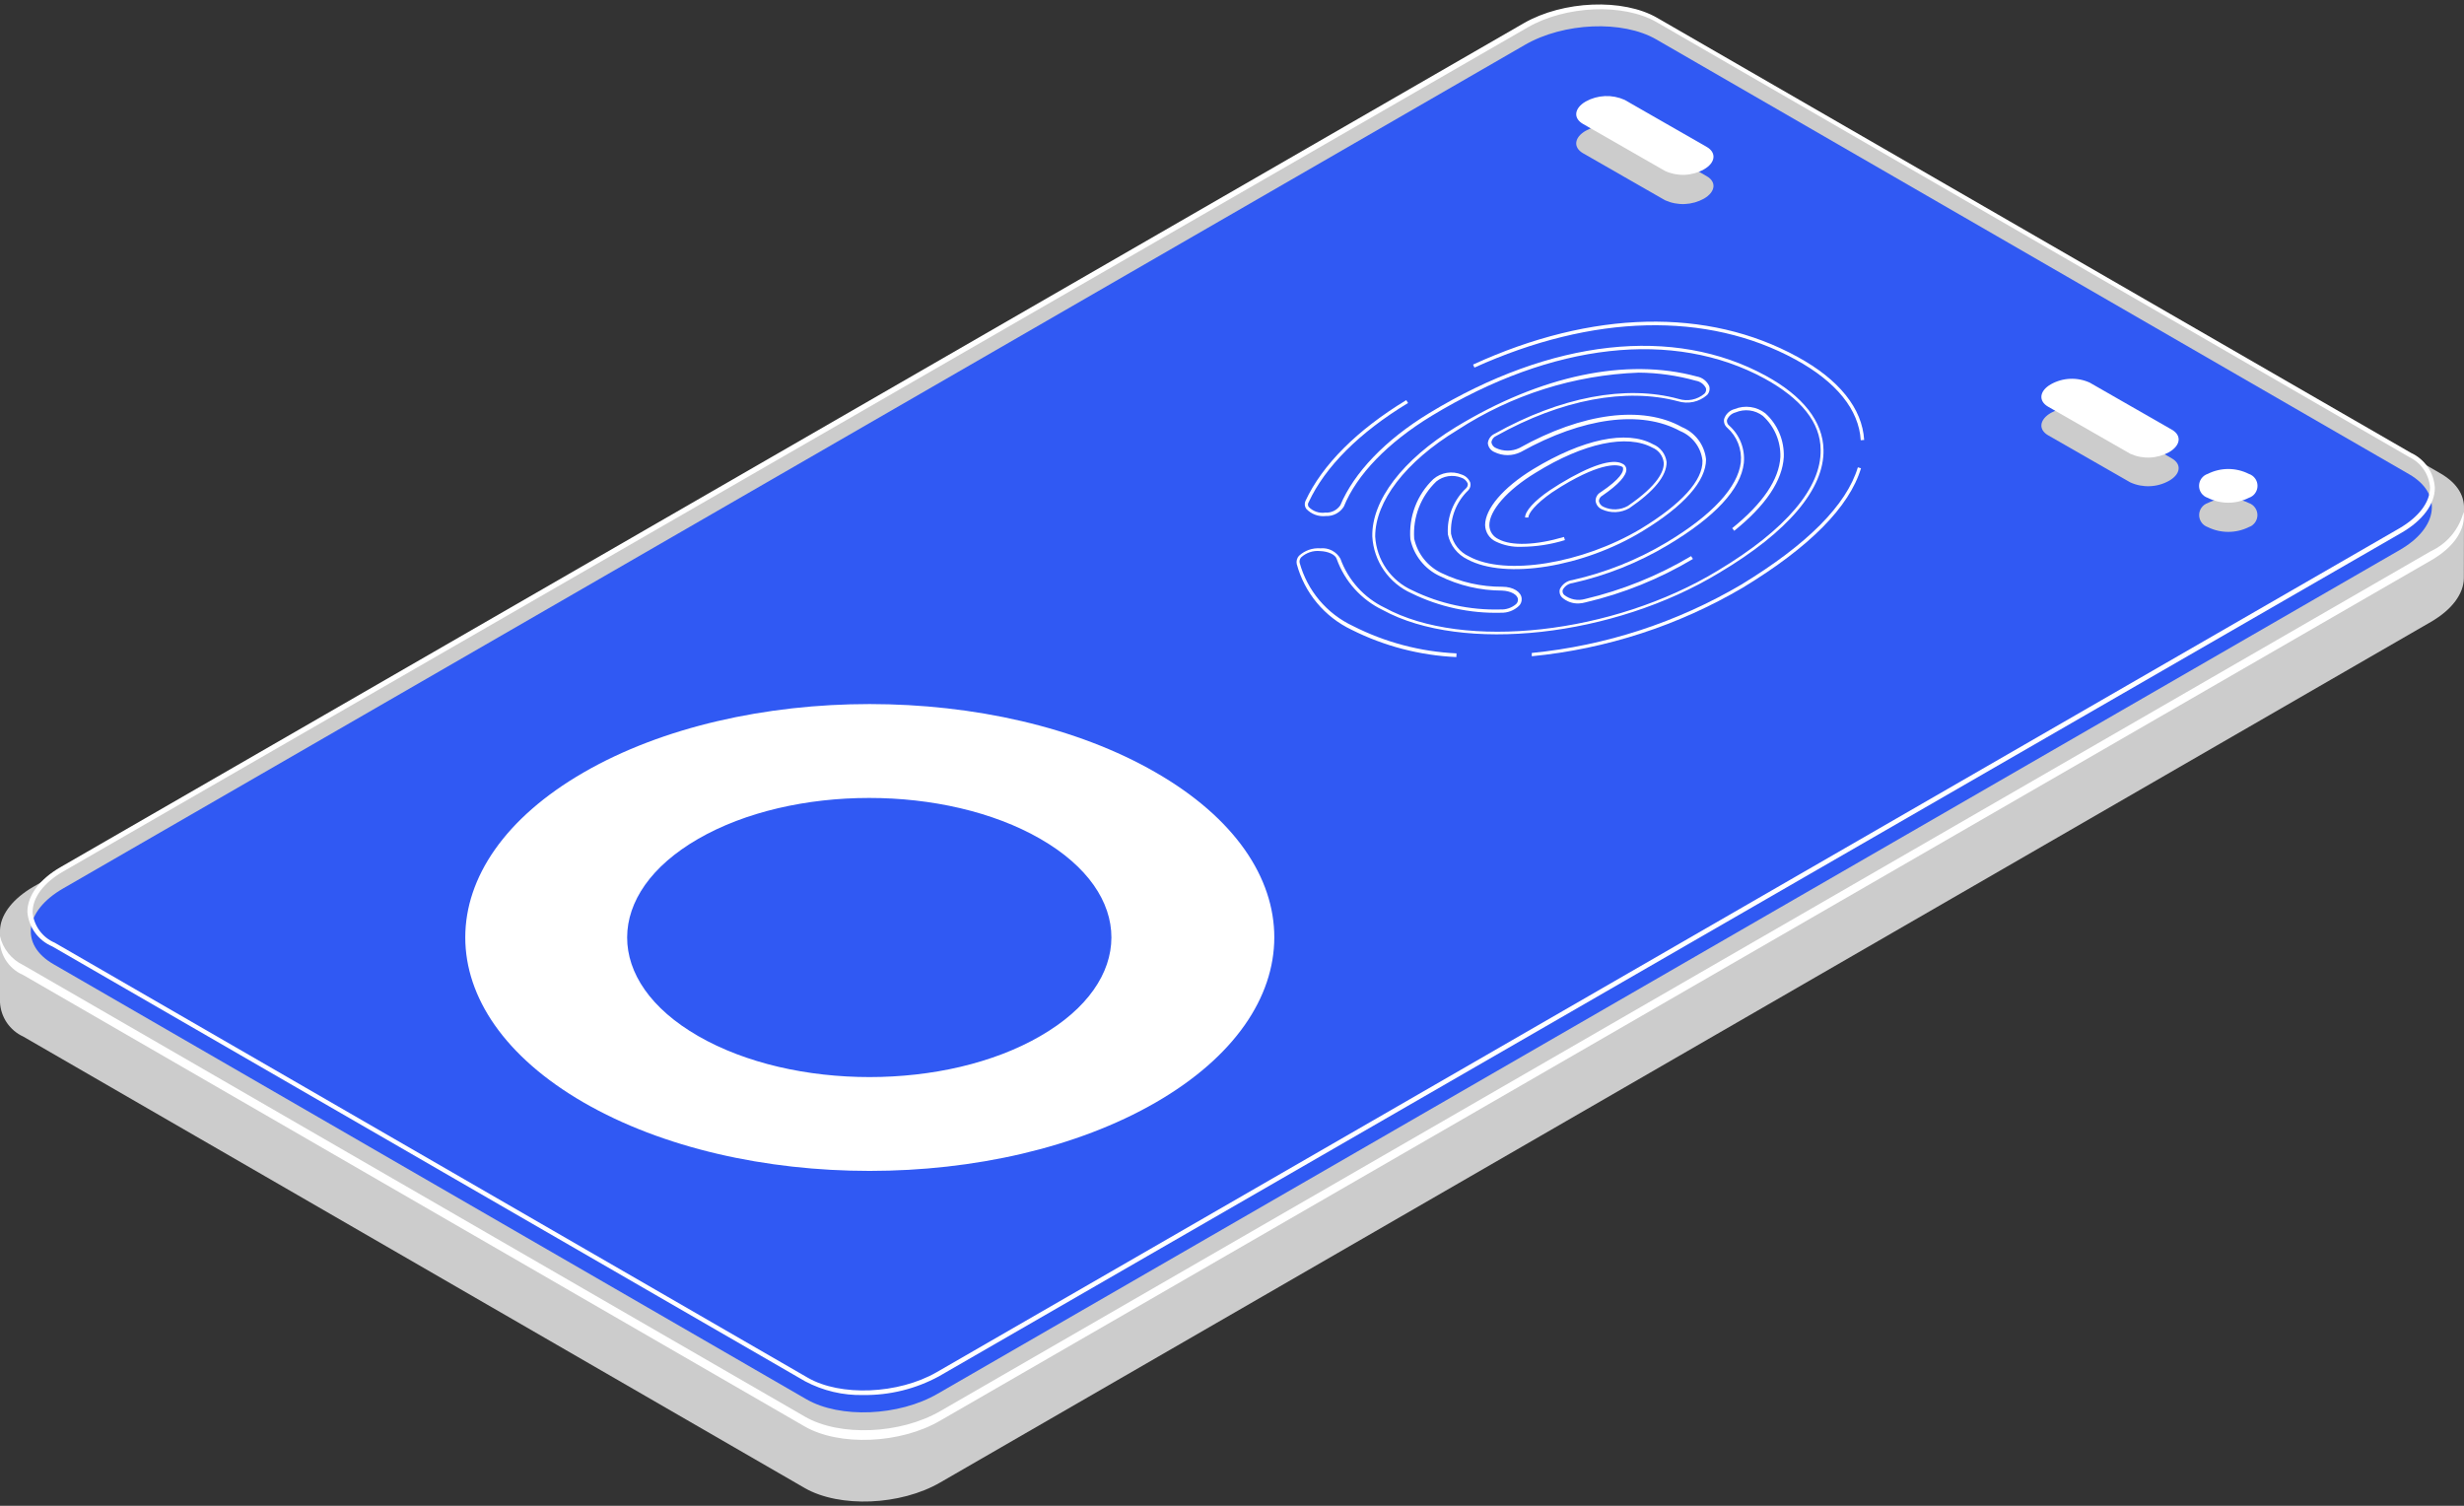 <?xml version="1.0" encoding="UTF-8"?>
<svg xmlns="http://www.w3.org/2000/svg" width="180" height="110" viewBox="0 0 180 110" fill="none">
  <rect x="0" y="0" width="180" height="110" fill="#333333" stroke="none"/>
  <g clip-path="url(#clip0_2007_2015)">
    <path d="M180 37.117L171.8 38.526L121.2 9.333C118.66 7.864 114.2 8.044 111.3 9.743L14.5 65.6L0 68.088V73.225C0.028 73.757 0.202 74.271 0.501 74.712C0.801 75.152 1.215 75.502 1.7 75.724L58.79 108.705C61.33 110.164 65.79 109.984 68.69 108.295L177.58 45.432C179.15 44.522 179.97 43.363 179.99 42.254L180 37.117Z" fill="#CCCCCC"></path>
    <path d="M58.8 103.488L1.71 70.507C-0.82 69.038 -0.51 66.509 2.42 64.79L111.3 2.017C114.23 0.328 118.66 0.138 121.2 1.607L178.29 34.588C180.82 36.047 180.51 38.586 177.58 40.305L68.7 103.078C65.77 104.777 61.34 104.957 58.8 103.488Z" fill="#CCCCCC"></path>
    <path d="M177.58 40.265L68.7 103.078C65.77 104.777 61.34 104.957 58.8 103.488L1.71 70.507C1.283 70.306 0.908 70.011 0.612 69.644C0.316 69.277 0.106 68.848 0 68.388C-0.054 68.977 0.079 69.567 0.381 70.075C0.682 70.583 1.137 70.983 1.68 71.217L58.77 104.197C61.31 105.666 65.77 105.477 68.67 103.788L177.58 40.944C179.33 39.945 180.14 38.616 179.97 37.397C179.809 38.021 179.511 38.603 179.097 39.099C178.684 39.595 178.166 39.993 177.58 40.265Z" fill="white"></path>
    <path d="M58.91 102.218L3.91 70.437C1.45 69.028 1.76 66.549 4.6 64.91L111.4 3.276C114.24 1.637 118.53 1.458 120.99 2.877L176 34.648C178.45 36.067 178.14 38.546 175.31 40.175L68.49 101.819C65.66 103.458 61.37 103.638 58.91 102.218Z" fill="#3059F3"></path>
    <path d="M63.07 101.909C61.591 101.945 60.128 101.601 58.82 100.909L3.82 69.138C3.315 68.924 2.879 68.577 2.558 68.133C2.237 67.689 2.044 67.165 2 66.619C2 65.43 2.88 64.231 4.43 63.341L111.31 1.697C114.19 0.038 118.57 -0.142 121.07 1.308L176.12 33.079C176.617 33.306 177.043 33.664 177.351 34.115C177.66 34.566 177.839 35.092 177.87 35.638C177.87 36.827 176.98 38.026 175.44 38.916L68.58 100.549C66.889 101.464 64.993 101.932 63.07 101.909ZM59 100.639C61.4 102.029 65.62 101.849 68.41 100.25L175.26 38.606C176.69 37.776 177.52 36.697 177.52 35.608C177.484 35.137 177.324 34.684 177.057 34.295C176.791 33.905 176.426 33.593 176 33.389L121 1.607C118.59 0.228 114.37 0.398 111.59 2.007L4.64 63.651C3.2 64.471 2.38 65.56 2.38 66.649C2.426 67.13 2.6 67.591 2.885 67.981C3.17 68.371 3.555 68.678 4 68.868L59 100.639Z" fill="white"></path>
    <path d="M164.281 38.506C163.814 38.736 163.301 38.855 162.781 38.855C162.26 38.855 161.747 38.736 161.281 38.506C161.097 38.443 160.938 38.325 160.825 38.167C160.712 38.009 160.651 37.82 160.651 37.626C160.651 37.432 160.712 37.243 160.825 37.086C160.938 36.928 161.097 36.809 161.281 36.747C161.747 36.517 162.26 36.397 162.781 36.397C163.301 36.397 163.814 36.517 164.281 36.747C164.464 36.809 164.623 36.928 164.736 37.086C164.849 37.243 164.91 37.432 164.91 37.626C164.91 37.82 164.849 38.009 164.736 38.167C164.623 38.325 164.464 38.443 164.281 38.506Z" fill="#CCCCCC"></path>
    <path d="M152.661 30.051L158.661 33.489C159.391 33.909 159.301 34.638 158.461 35.118C158.03 35.36 157.549 35.497 157.055 35.517C156.562 35.538 156.07 35.443 155.621 35.238L149.621 31.8C148.891 31.38 148.981 30.651 149.821 30.161C150.253 29.923 150.735 29.789 151.228 29.77C151.721 29.751 152.211 29.847 152.661 30.051Z" fill="#CCCCCC"></path>
    <path d="M118.68 9.433L124.68 12.871C125.41 13.29 125.32 14.02 124.48 14.51C124.049 14.749 123.568 14.885 123.074 14.906C122.581 14.927 122.09 14.832 121.64 14.63L115.64 11.192C114.91 10.772 115 10.032 115.84 9.553C116.271 9.311 116.752 9.174 117.246 9.153C117.739 9.132 118.231 9.228 118.68 9.433Z" fill="#CCCCCC"></path>
    <path d="M164.28 36.367C163.815 36.602 163.301 36.724 162.78 36.724C162.259 36.724 161.746 36.602 161.28 36.367C161.096 36.307 160.934 36.19 160.82 36.033C160.706 35.876 160.645 35.687 160.645 35.492C160.645 35.298 160.706 35.109 160.82 34.952C160.934 34.795 161.096 34.678 161.28 34.618C161.746 34.383 162.259 34.261 162.78 34.261C163.301 34.261 163.815 34.383 164.28 34.618C164.465 34.678 164.626 34.795 164.74 34.952C164.855 35.109 164.916 35.298 164.916 35.492C164.916 35.687 164.855 35.876 164.74 36.033C164.626 36.19 164.465 36.307 164.28 36.367Z" fill="white"></path>
    <path d="M152.661 27.952L158.661 31.39C159.391 31.81 159.301 32.539 158.461 33.029C158.029 33.268 157.548 33.404 157.055 33.425C156.562 33.446 156.071 33.351 155.621 33.149L149.621 29.711C148.891 29.291 148.981 28.552 149.821 28.072C150.251 27.83 150.733 27.693 151.226 27.672C151.72 27.651 152.211 27.747 152.661 27.952Z" fill="white"></path>
    <path d="M118.68 7.294L124.68 10.732C125.41 11.152 125.32 11.892 124.48 12.371C124.05 12.613 123.568 12.75 123.075 12.771C122.581 12.792 122.09 12.696 121.64 12.491L115.64 9.053C114.91 8.633 115 7.904 115.84 7.414C116.272 7.175 116.753 7.04 117.246 7.019C117.739 6.999 118.23 7.093 118.68 7.294Z" fill="white"></path>
    <path d="M84.421 56.425C72.88 49.769 54.17 49.769 42.641 56.425C31.11 63.081 31.101 73.875 42.641 80.541C54.181 87.207 72.88 87.197 84.421 80.541C95.96 73.885 96.001 63.081 84.421 56.425ZM76.001 75.684C69.111 79.682 57.941 79.682 51.001 75.684C44.06 71.686 44.111 65.26 51.001 61.282C57.891 57.305 69.061 57.285 76.001 61.282C82.941 65.28 82.9 71.706 76.001 75.684Z" fill="white"></path>
    <path d="M111.9 47.94V47.7C117.306 47.166 122.531 45.46 127.21 42.703C132.02 39.775 134.89 36.897 135.72 34.138L135.95 34.208C135.1 37.026 132.21 39.955 127.34 42.913C122.622 45.694 117.352 47.409 111.9 47.94Z" fill="white"></path>
    <path d="M135.93 32.159C135.8 29.941 134.16 27.902 131.18 26.273C124.7 22.735 116.36 22.935 107.71 26.852L107.61 26.633C116.33 22.635 124.75 22.475 131.3 26.063C134.36 27.732 136.04 29.841 136.18 32.139L135.93 32.159Z" fill="white"></path>
    <path d="M106.39 48C103.725 47.881 101.114 47.2 98.73 46.002C97.757 45.538 96.895 44.869 96.204 44.041C95.514 43.213 95.011 42.245 94.73 41.204C94.708 41.099 94.711 40.99 94.739 40.886C94.767 40.781 94.819 40.685 94.89 40.605C95.1 40.41 95.348 40.261 95.618 40.166C95.888 40.072 96.175 40.034 96.46 40.055C96.751 40.026 97.045 40.082 97.304 40.217C97.563 40.352 97.778 40.559 97.92 40.815C98.487 42.383 99.647 43.668 101.15 44.392C106.92 47.551 117.84 46.331 125.49 41.684C130.49 38.686 133.06 35.608 133 32.859C133 30.86 131.54 29.101 128.92 27.662C122.27 24.034 113.4 25.024 104.58 30.381C101.38 32.33 99.11 34.678 98.17 37.007C98.033 37.227 97.839 37.407 97.609 37.528C97.379 37.65 97.12 37.708 96.86 37.696C96.596 37.727 96.327 37.695 96.077 37.603C95.827 37.511 95.602 37.362 95.42 37.167C95.362 37.083 95.326 36.985 95.317 36.883C95.309 36.782 95.327 36.679 95.37 36.587C96.6 33.949 99.14 31.41 102.73 29.231L102.86 29.441C99.31 31.59 96.8 34.098 95.6 36.687C95.566 36.737 95.548 36.796 95.548 36.857C95.548 36.917 95.566 36.977 95.6 37.027C95.754 37.188 95.944 37.31 96.155 37.383C96.365 37.456 96.59 37.478 96.81 37.447C97.024 37.462 97.238 37.421 97.431 37.328C97.624 37.235 97.789 37.093 97.91 36.917C98.91 34.538 101.18 32.14 104.42 30.171C113.32 24.764 122.28 23.774 129 27.452C131.71 28.931 133.17 30.8 133.21 32.849C133.28 35.697 130.64 38.846 125.59 41.844C117.87 46.531 106.84 47.751 101.01 44.562C99.444 43.809 98.237 42.47 97.65 40.834C97.55 40.515 97.03 40.275 96.42 40.255C96.173 40.231 95.923 40.26 95.687 40.34C95.451 40.419 95.234 40.547 95.05 40.715C95.004 40.767 94.969 40.829 94.95 40.897C94.931 40.964 94.928 41.035 94.94 41.104C95.216 42.112 95.707 43.048 96.381 43.847C97.054 44.646 97.894 45.289 98.84 45.732C101.19 46.926 103.767 47.607 106.4 47.73L106.39 48Z" fill="white"></path>
    <path d="M115.34 44.083C114.893 44.103 114.455 43.949 114.12 43.653C114.04 43.576 113.981 43.479 113.951 43.371C113.922 43.264 113.921 43.151 113.95 43.043C114.035 42.863 114.163 42.707 114.324 42.59C114.485 42.473 114.673 42.399 114.87 42.374C117.287 41.829 119.603 40.905 121.73 39.635C125.08 37.636 126.96 35.578 127.17 33.779C127.216 33.307 127.15 32.83 126.976 32.389C126.802 31.948 126.526 31.554 126.17 31.24C126.082 31.163 126.015 31.065 125.976 30.955C125.938 30.844 125.929 30.726 125.95 30.61C126.006 30.433 126.106 30.273 126.24 30.146C126.375 30.018 126.54 29.927 126.72 29.881C127.088 29.731 127.489 29.681 127.882 29.736C128.275 29.79 128.647 29.947 128.96 30.191C129.404 30.594 129.755 31.089 129.988 31.641C130.221 32.193 130.331 32.79 130.31 33.389C130.21 35.098 129 36.917 126.69 38.776L126.54 38.586C128.79 36.767 129.97 35.018 130.06 33.379C130.075 32.816 129.969 32.257 129.748 31.74C129.527 31.223 129.197 30.759 128.78 30.381C128.499 30.166 128.165 30.029 127.814 29.985C127.463 29.942 127.106 29.992 126.78 30.131C126.641 30.167 126.512 30.235 126.404 30.331C126.296 30.427 126.213 30.546 126.16 30.68C126.147 30.754 126.154 30.831 126.181 30.901C126.207 30.971 126.252 31.033 126.31 31.08C126.695 31.421 126.993 31.847 127.181 32.325C127.369 32.802 127.44 33.318 127.39 33.829C127.17 35.727 125.3 37.756 121.83 39.825C119.679 41.111 117.336 42.045 114.89 42.593C114.737 42.61 114.589 42.664 114.462 42.751C114.335 42.838 114.231 42.956 114.16 43.093C114.142 43.159 114.142 43.229 114.161 43.294C114.181 43.359 114.219 43.418 114.27 43.463C114.48 43.626 114.724 43.738 114.985 43.79C115.245 43.842 115.514 43.833 115.77 43.763C118.505 43.118 121.125 42.06 123.54 40.625L123.67 40.834C121.235 42.286 118.591 43.354 115.83 44.003C115.67 44.047 115.506 44.074 115.34 44.083Z" fill="white"></path>
    <path d="M109.64 44.762C107.384 44.821 105.147 44.334 103.12 43.343C102.306 42.982 101.608 42.404 101.102 41.673C100.595 40.941 100.301 40.084 100.25 39.195C100.19 36.557 102.47 33.569 106.35 31.2C112.56 27.422 118.81 26.113 123.95 27.502C124.147 27.536 124.333 27.617 124.492 27.739C124.65 27.861 124.777 28.02 124.86 28.202C124.894 28.314 124.898 28.433 124.872 28.547C124.846 28.661 124.79 28.766 124.71 28.852C124.423 29.105 124.075 29.281 123.701 29.362C123.326 29.442 122.936 29.425 122.57 29.311C118.79 28.312 114.08 29.171 109.31 31.84C109.216 31.879 109.133 31.942 109.07 32.023C109.007 32.103 108.966 32.199 108.95 32.3C108.961 32.394 108.998 32.484 109.056 32.56C109.114 32.635 109.192 32.694 109.28 32.729C109.547 32.855 109.839 32.921 110.135 32.921C110.431 32.921 110.723 32.855 110.99 32.729C115.61 30.151 119.99 29.591 122.87 31.2C123.349 31.399 123.765 31.723 124.075 32.138C124.384 32.553 124.576 33.044 124.63 33.559C124.63 35.128 123.06 36.937 119.98 38.806C115.66 41.434 109.98 42.354 107.2 40.864C106.838 40.689 106.52 40.433 106.272 40.116C106.024 39.799 105.853 39.429 105.77 39.035C105.731 38.409 105.831 37.781 106.062 37.197C106.294 36.613 106.652 36.087 107.11 35.657C107.155 35.614 107.188 35.561 107.208 35.501C107.227 35.442 107.231 35.379 107.22 35.318C107.175 35.215 107.108 35.123 107.023 35.048C106.938 34.974 106.838 34.919 106.73 34.888C106.432 34.773 106.109 34.739 105.793 34.788C105.477 34.837 105.18 34.968 104.93 35.168C104.368 35.703 103.931 36.356 103.651 37.08C103.371 37.804 103.255 38.581 103.31 39.355C103.43 39.898 103.672 40.407 104.019 40.842C104.365 41.277 104.807 41.626 105.31 41.864C106.695 42.531 108.213 42.872 109.75 42.863C110.54 42.863 111.13 43.243 111.16 43.723C111.169 43.822 111.156 43.922 111.121 44.015C111.087 44.109 111.032 44.193 110.96 44.263C110.784 44.429 110.577 44.559 110.35 44.645C110.124 44.73 109.882 44.77 109.64 44.762ZM119.71 27.222C114.994 27.394 110.414 28.845 106.46 31.42C102.66 33.729 100.46 36.637 100.46 39.195C100.51 40.039 100.791 40.852 101.273 41.547C101.754 42.241 102.418 42.79 103.19 43.133C105.184 44.105 107.383 44.582 109.6 44.522C110.019 44.544 110.431 44.405 110.75 44.133C110.795 44.09 110.831 44.039 110.855 43.983C110.879 43.926 110.891 43.864 110.89 43.803C110.89 43.443 110.35 43.163 109.72 43.143C108.138 43.141 106.578 42.775 105.16 42.074C104.623 41.821 104.151 41.448 103.782 40.983C103.412 40.519 103.155 39.975 103.03 39.395C102.966 38.584 103.083 37.768 103.373 37.007C103.664 36.246 104.121 35.56 104.71 34.998C104.991 34.757 105.333 34.599 105.698 34.54C106.064 34.482 106.438 34.526 106.78 34.668C106.924 34.714 107.055 34.792 107.164 34.896C107.273 35 107.357 35.127 107.41 35.268C107.433 35.365 107.431 35.466 107.405 35.562C107.378 35.657 107.329 35.745 107.26 35.817C106.834 36.225 106.5 36.72 106.283 37.269C106.065 37.817 105.969 38.406 106 38.995C106.074 39.354 106.23 39.69 106.458 39.977C106.686 40.263 106.978 40.492 107.31 40.645C109.97 42.104 115.59 41.174 119.84 38.646C122.84 36.827 124.41 35.088 124.37 33.649C124.318 33.176 124.139 32.726 123.852 32.346C123.565 31.966 123.181 31.67 122.74 31.49C119.89 29.931 115.64 30.491 111.1 33.019C110.799 33.169 110.467 33.248 110.13 33.248C109.793 33.248 109.461 33.169 109.16 33.019C109.032 32.964 108.92 32.876 108.838 32.764C108.755 32.651 108.704 32.518 108.69 32.379C108.704 32.232 108.757 32.09 108.843 31.969C108.929 31.848 109.045 31.752 109.18 31.69C114.01 28.991 118.78 28.092 122.62 29.141C122.942 29.242 123.284 29.26 123.614 29.194C123.944 29.128 124.253 28.979 124.51 28.762C124.564 28.71 124.603 28.644 124.622 28.572C124.642 28.5 124.641 28.424 124.62 28.352C124.549 28.209 124.444 28.086 124.316 27.992C124.187 27.898 124.038 27.837 123.88 27.812C122.523 27.43 121.12 27.232 119.71 27.222Z" fill="white"></path>
    <path d="M111.14 39.945C110.498 39.972 109.86 39.842 109.28 39.565C109.048 39.458 108.851 39.288 108.711 39.074C108.572 38.86 108.495 38.611 108.49 38.356C108.49 37.177 109.8 35.618 111.99 34.279C115.63 32.07 118.83 31.4 120.75 32.45C121.018 32.559 121.252 32.739 121.428 32.969C121.604 33.199 121.715 33.471 121.75 33.759C121.75 34.758 120.85 35.878 119.02 37.127C118.718 37.3 118.378 37.397 118.03 37.411C117.682 37.425 117.336 37.355 117.02 37.207C116.896 37.153 116.788 37.068 116.707 36.959C116.626 36.85 116.576 36.722 116.56 36.587C116.56 36.459 116.594 36.333 116.659 36.222C116.724 36.111 116.818 36.02 116.93 35.958C118.43 34.958 118.58 34.438 118.57 34.269C118.56 34.099 118.57 34.129 118.41 34.059C118.25 33.989 117.16 33.649 114.07 35.528L113.37 35.977C112.17 36.817 111.65 37.497 111.65 37.806H111.41C111.41 37.337 112.08 36.587 113.23 35.808L113.95 35.348C116.17 33.999 117.8 33.469 118.53 33.879C118.611 33.914 118.679 33.971 118.729 34.044C118.778 34.116 118.806 34.201 118.81 34.288C118.81 34.748 118.25 35.388 117.07 36.197C116.993 36.236 116.928 36.294 116.88 36.366C116.833 36.438 116.805 36.521 116.8 36.607C116.819 36.699 116.859 36.786 116.918 36.859C116.978 36.932 117.054 36.99 117.14 37.027C117.421 37.159 117.729 37.222 118.039 37.209C118.349 37.197 118.651 37.111 118.92 36.957C121.14 35.438 121.57 34.398 121.54 33.809C121.515 33.566 121.425 33.335 121.279 33.139C121.132 32.944 120.936 32.792 120.71 32.699C118.86 31.7 115.71 32.35 112.19 34.528C110.11 35.788 108.78 37.307 108.8 38.386C108.806 38.599 108.872 38.806 108.991 38.982C109.11 39.159 109.276 39.299 109.47 39.386C110.41 39.895 112.19 39.835 114.25 39.226L114.32 39.456C113.29 39.774 112.219 39.939 111.14 39.945Z" fill="white"></path>
  </g>
  <defs>
    <clipPath id="clip0_2007_2015">
      <rect width="180" height="110" fill="white"></rect>
    </clipPath>
  </defs>
</svg>
